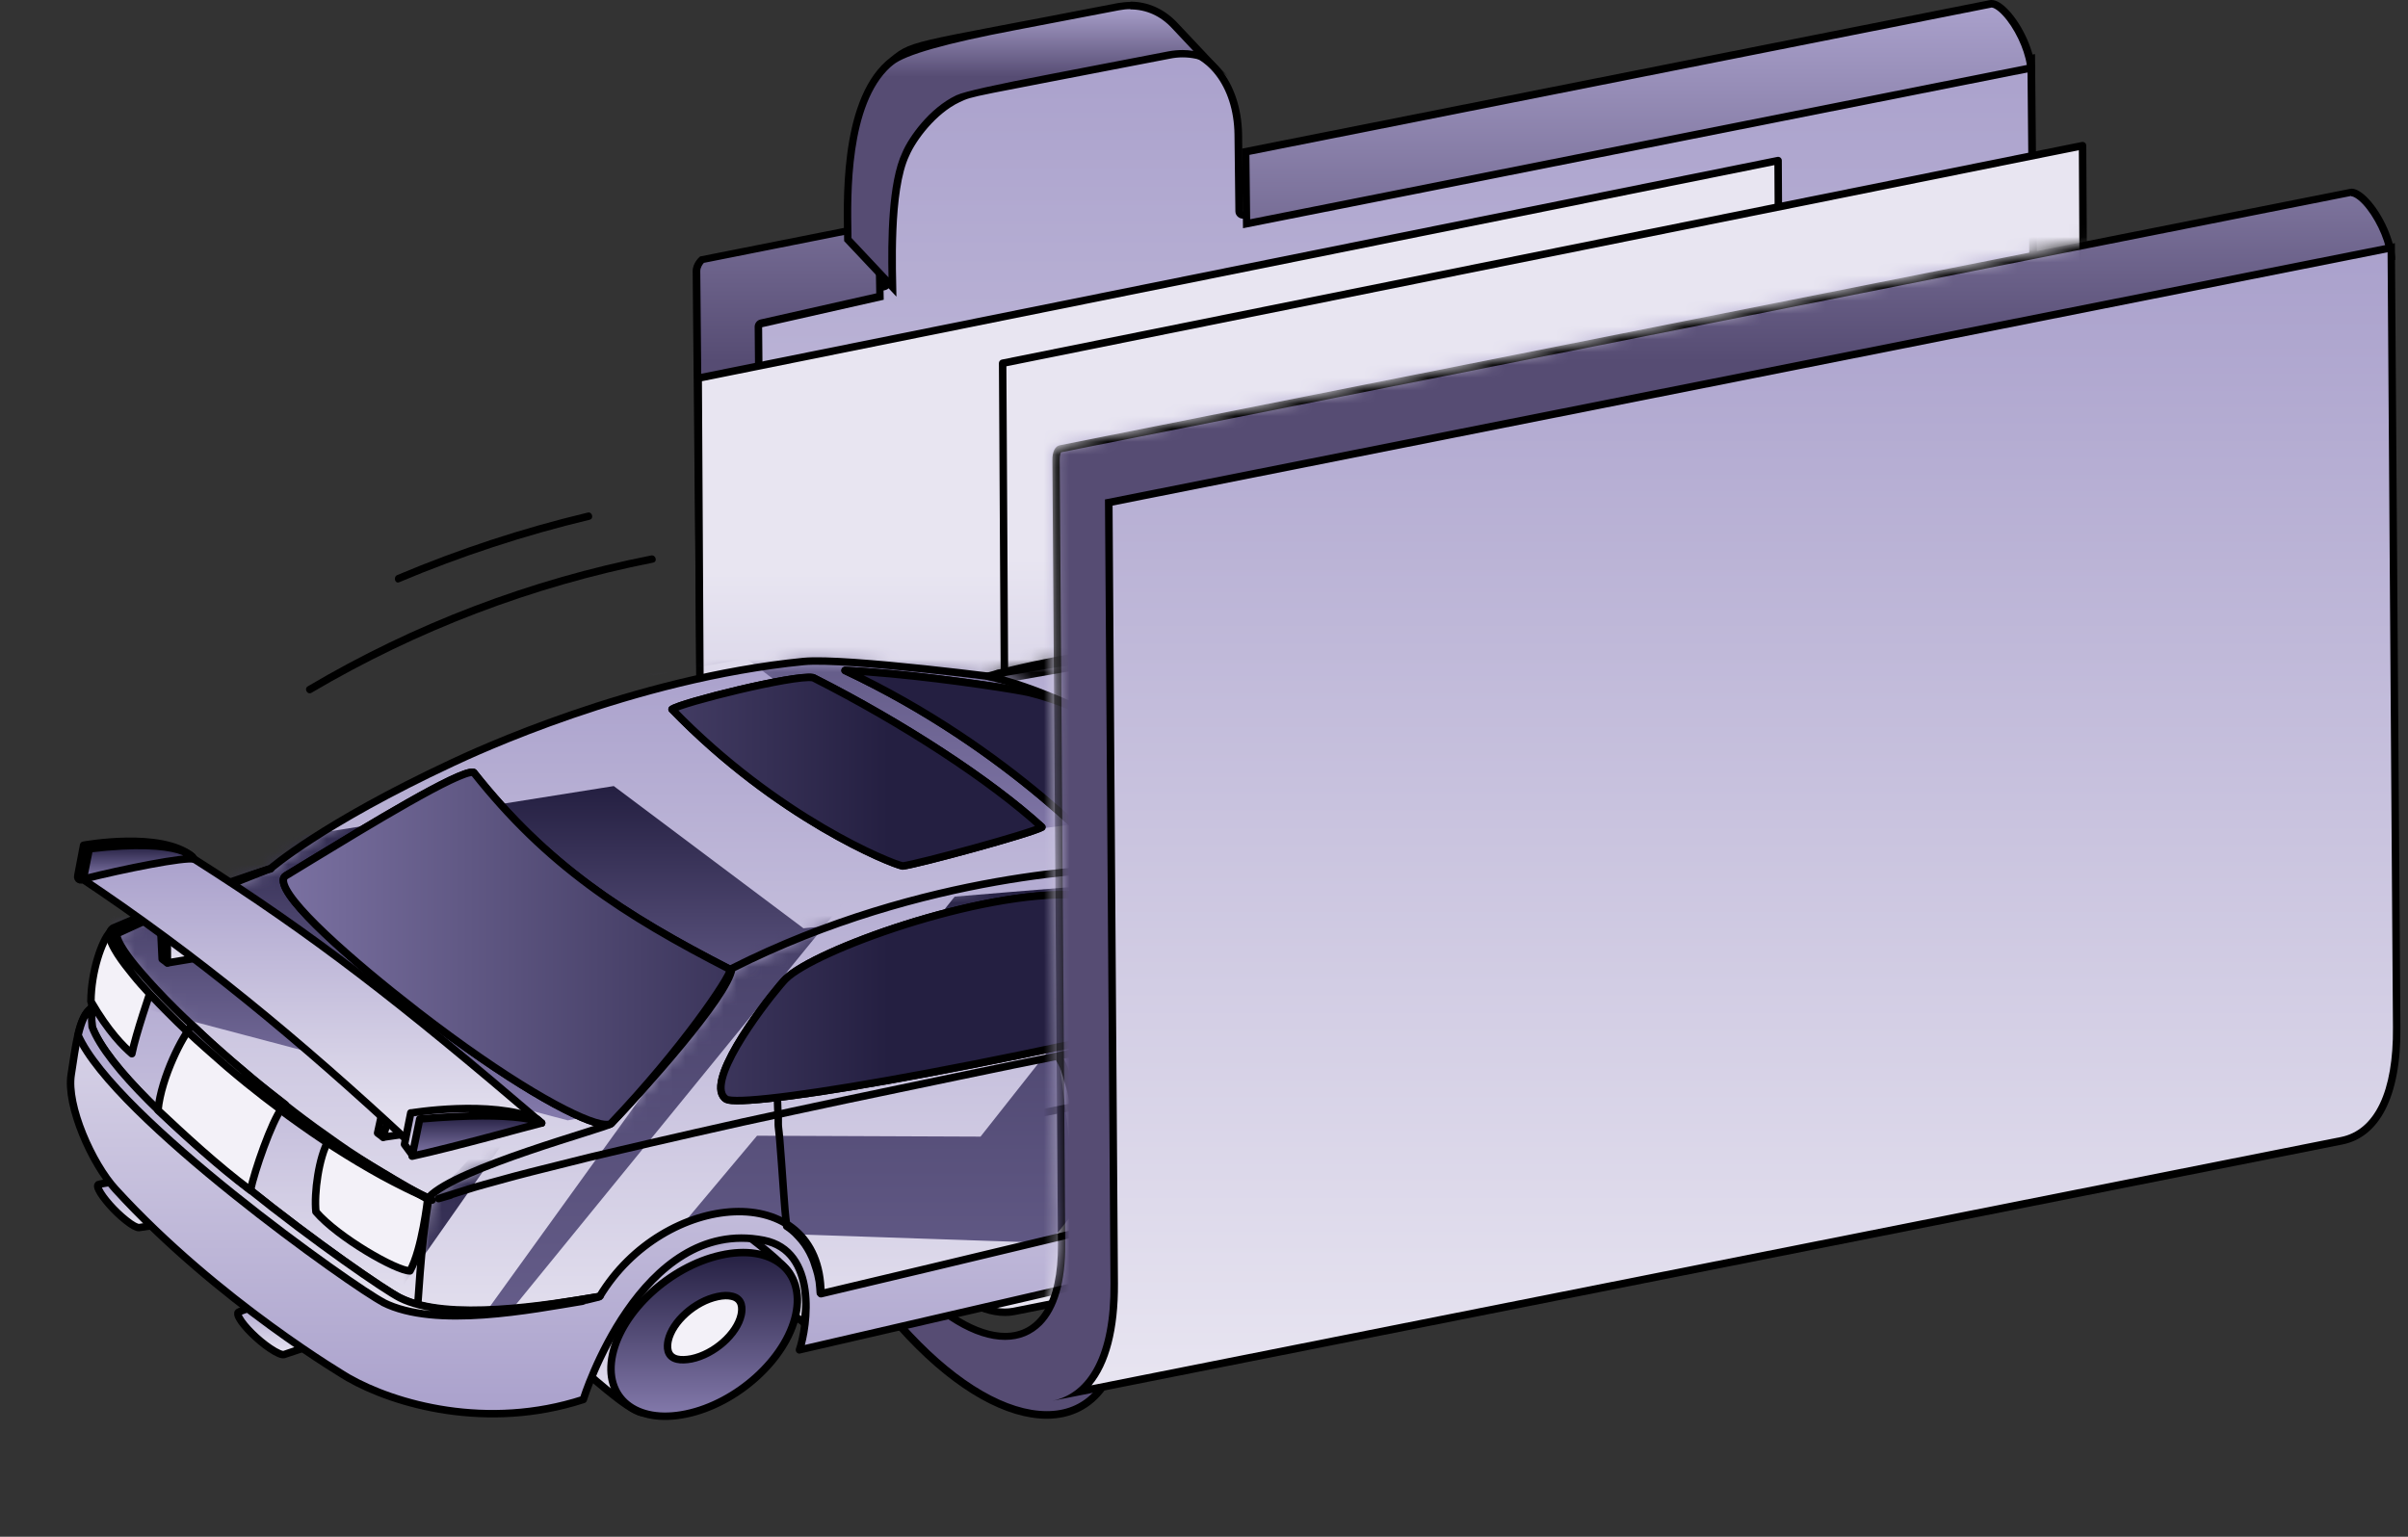 <svg width="188" height="120" viewBox="0 0 188 120" fill="none" xmlns="http://www.w3.org/2000/svg">
<rect x="0" y="0" width="188" height="120" fill="#333333" stroke="none"/>
<path d="M78.453 102.459C76.389 102.459 73.718 100.826 70.919 97.875C64.353 90.924 58.953 78.631 58.883 70.479L58.451 24.457L69.029 22.358C69.169 22.334 69.263 22.206 69.263 22.066L69.193 15.955C69.134 11.534 71.91 7.394 75.374 6.718L90.373 3.802C90.688 3.743 91.014 3.708 91.329 3.708C94.373 3.708 96.624 6.566 96.671 10.496L96.741 16.491C96.741 16.573 96.787 16.654 96.846 16.713C96.892 16.759 96.962 16.783 97.032 16.783C97.055 16.783 97.067 16.783 97.091 16.783L158.578 4.572L159.009 50.477C159.079 58.758 164.549 71.225 171.197 78.27C173.494 80.696 175.734 82.27 177.681 82.818L79.13 102.4C78.908 102.447 78.686 102.47 78.442 102.47L78.453 102.459Z" fill="url(#paint0_linear_12743_60636)"/>
<path d="M91.33 4.012C94.21 4.012 96.333 6.753 96.38 10.508L96.45 16.503C96.45 16.678 96.531 16.841 96.671 16.946C96.776 17.028 96.904 17.074 97.033 17.074C97.068 17.074 97.114 17.074 97.149 17.074L158.287 4.933L158.718 50.489C158.788 58.828 164.293 71.389 170.988 78.48C172.959 80.567 174.848 82.002 176.574 82.748L79.072 102.121C78.874 102.156 78.664 102.179 78.442 102.179C76.459 102.179 73.859 100.581 71.129 97.689C64.61 90.784 59.245 78.585 59.175 70.491L58.743 24.714L69.088 22.661C69.368 22.603 69.567 22.358 69.555 22.078L69.485 15.966C69.427 11.686 72.097 7.674 75.433 7.021L90.432 4.105C90.735 4.047 91.038 4.012 91.33 4.012ZM91.33 3.429C91.003 3.429 90.665 3.464 90.327 3.534L75.328 6.449C71.713 7.149 68.844 11.406 68.913 15.978L68.983 22.089L58.172 24.235L58.603 70.491C58.673 78.725 64.108 91.087 70.721 98.085C73.684 101.222 76.389 102.762 78.465 102.762C78.722 102.762 78.967 102.739 79.212 102.692L179.921 82.678C179.688 82.725 179.431 82.748 179.175 82.748C177.099 82.748 174.405 81.209 171.431 78.072C164.829 71.074 159.383 58.711 159.313 50.477L158.881 4.222L97.044 16.503L96.975 10.508C96.916 6.379 94.479 3.429 91.341 3.429H91.33Z" fill="black"/>
<path d="M81.707 110.495C78.546 110.495 74.733 108.302 70.965 104.325C62.136 94.971 54.87 78.433 54.777 67.458L54.346 21.203C54.346 20.748 54.661 20.41 54.777 20.294L68.575 17.553L68.68 23.174L59.407 25.274C59.279 25.309 59.174 25.425 59.186 25.565L59.617 71.82C59.687 79.891 63.769 92.499 70.499 99.613C73.45 102.727 76.19 104.383 78.453 104.383C79.503 104.383 80.401 104.022 81.112 103.299C82.278 102.121 82.885 100.01 82.862 97.199L82.43 35.957C82.43 35.455 82.547 35.129 82.757 35.07L183.489 15.057H183.513C183.723 15.057 184.096 15.139 184.667 15.757C185.705 16.853 186.568 18.742 186.673 20.095L87.527 40.05C87.387 40.074 87.293 40.202 87.293 40.342L87.725 101.584C87.748 104.931 86.979 107.509 85.486 109.014C84.494 110.017 83.223 110.53 81.707 110.53V110.495ZM97.254 11.85L155.405 0.303C155.405 0.303 155.417 0.303 155.428 0.303C155.638 0.303 156.012 0.397 156.583 1.003C157.609 2.088 158.461 3.965 158.566 5.318L97.324 17.483L97.254 11.861V11.85Z" fill="url(#paint1_linear_12743_60636)"/>
<path d="M155.476 0.583C155.593 0.583 155.919 0.711 156.362 1.19C157.272 2.158 158.053 3.814 158.24 5.073L97.604 17.121L97.546 12.095L155.464 0.595H155.476M183.572 15.325C183.689 15.325 184.015 15.453 184.47 15.932C185.38 16.9 186.184 18.579 186.371 19.827L87.493 39.736C87.224 39.794 87.026 40.027 87.026 40.307L87.458 101.549C87.481 104.815 86.734 107.322 85.3 108.769C84.367 109.713 83.166 110.191 81.731 110.191C78.652 110.191 74.908 108.034 71.211 104.103C62.429 94.796 55.198 78.352 55.105 67.424L54.673 21.168C54.673 20.888 54.848 20.643 54.953 20.527L68.319 17.868L68.412 22.906L59.373 24.947C59.105 25.005 58.918 25.25 58.918 25.518L59.35 71.774C59.42 79.903 63.537 92.592 70.301 99.765C73.299 102.949 76.121 104.628 78.466 104.628C79.597 104.628 80.565 104.232 81.335 103.462C82.559 102.226 83.189 100.045 83.166 97.164L82.734 35.922C82.734 35.525 82.816 35.35 82.851 35.315L183.549 15.302H183.56M155.476 0C155.476 0 155.383 -6.40638e-06 155.348 0.012L96.963 11.605L97.045 17.821L158.881 5.54C158.881 4.117 157.937 1.983 156.805 0.793C156.304 0.257 155.849 0 155.488 0H155.476ZM55.058 4.269C55.128 4.292 55.198 4.269 55.268 4.304C55.198 4.269 55.14 4.292 55.058 4.269ZM55.268 4.315C55.268 4.315 55.28 4.315 55.291 4.315C55.291 4.315 55.28 4.315 55.268 4.315ZM183.572 14.742C183.572 14.742 183.49 14.742 183.444 14.754L82.746 34.767C82.384 34.837 82.151 35.245 82.163 35.957L82.594 97.199C82.629 101.747 81.031 104.08 78.477 104.08C76.401 104.08 73.707 102.541 70.733 99.403C64.132 92.406 60.003 80.043 59.933 71.809L59.502 25.553L68.995 23.407L68.879 17.203L54.661 20.025C54.661 20.025 54.067 20.492 54.078 21.203L54.51 67.458C54.603 78.503 61.892 95.123 70.768 104.523C74.745 108.734 78.64 110.786 81.719 110.786C85.522 110.786 88.087 107.649 88.041 101.549L87.609 40.307L187.001 20.294C186.989 18.871 186.056 16.736 184.902 15.523C184.4 14.987 183.933 14.73 183.584 14.73L183.572 14.742Z" fill="black"/>
<mask id="mask0_12743_60636" style="mask-type:luminance" maskUnits="userSpaceOnUse" x="29" y="2" width="146" height="89">
<path d="M35.29 22.206L174.359 2.647L166.918 18.089L84.577 34.382L82.548 34.872L82.198 35.257L82.151 35.945L82.606 90.551L29.283 76.042L35.29 22.206Z" fill="white"/>
</mask>
<g mask="url(#mask0_12743_60636)">
<path d="M139.148 71.634L54.848 88.627L54.51 29.53L138.821 12.538L139.148 71.634Z" fill="url(#paint2_linear_12743_60636)" stroke="black" stroke-width="0.583" stroke-linecap="round" stroke-linejoin="round"/>
<path d="M162.917 70.468L78.618 87.461L78.279 28.364L162.591 11.372L162.917 70.468Z" fill="url(#paint3_linear_12743_60636)" stroke="black" stroke-width="0.583" stroke-linecap="round" stroke-linejoin="round"/>
</g>
<path d="M84.344 108.641C86.105 107.159 87.026 104.279 86.991 100.232L86.56 39.234L186.686 19.337L187.118 80.218C187.164 85.361 185.625 88.51 182.802 89.07L84.344 108.629V108.641Z" fill="url(#paint4_linear_12743_60636)"/>
<path d="M186.405 19.699L186.825 80.229C186.872 85.221 185.414 88.265 182.743 88.79L85.218 108.174C86.594 106.518 87.305 103.812 87.282 100.231L86.862 39.479L186.405 19.699ZM186.977 18.987L86.267 39.001L86.699 100.243C86.746 105.725 85.008 108.815 82.15 109.387L182.86 89.373C185.717 88.813 187.455 85.723 187.408 80.241L186.977 18.999V18.987Z" fill="black"/>
<path d="M66.185 18.719V18.288C66.127 15.22 65.998 8.036 69.357 5.004L69.544 4.852C70.516 4.043 73.754 3.118 79.259 2.076C81.359 1.68 83.983 1.178 87.295 0.537C87.61 0.478 87.936 0.443 88.24 0.443C89.546 0.443 90.747 0.98 91.704 1.995L94.071 4.514C93.511 4.315 92.928 4.21 92.333 4.21C91.983 4.21 91.622 4.245 91.272 4.315C87.26 5.097 84.297 5.668 82.093 6.088C77.809 6.912 75.395 7.453 74.85 7.709C72.868 8.642 71.247 10.812 70.71 12.06C69.509 14.556 69.614 19.827 69.672 22.44L66.185 18.731V18.719Z" fill="url(#paint5_linear_12743_60636)"/>
<path d="M88.251 0.735C89.475 0.735 90.607 1.236 91.493 2.193L93.172 3.977C92.893 3.931 92.613 3.907 92.333 3.907C91.96 3.907 91.586 3.942 91.213 4.012C87.189 4.794 84.227 5.365 82.023 5.785C77.715 6.609 75.282 7.153 74.722 7.418L74.663 7.441C72.564 8.432 70.955 10.707 70.453 11.896C69.334 14.241 69.31 18.859 69.368 21.658L66.476 18.579V18.264C66.418 15.232 66.29 8.153 69.532 5.225L69.73 5.062C70.663 4.284 73.859 3.378 79.317 2.344C81.416 1.948 84.04 1.446 87.353 0.805C87.656 0.747 87.959 0.712 88.251 0.712M88.251 0.152C87.924 0.152 87.586 0.187 87.248 0.245C70.255 3.557 71.316 3.021 69.17 4.782C65.485 8.094 65.87 16.142 65.905 18.824L69.987 23.163C69.963 21.285 69.672 14.894 70.99 12.153C71.503 10.952 73.066 8.852 74.92 7.978C76.051 7.453 75.363 7.686 91.33 4.584C91.668 4.514 92.006 4.479 92.333 4.479C93.756 4.479 95.027 5.085 95.995 6.111L91.913 1.773C90.933 0.735 89.662 0.128 88.239 0.128L88.251 0.152Z" fill="black"/>
<mask id="mask1_12743_60636" style="mask-type:luminance" maskUnits="userSpaceOnUse" x="0" y="39" width="83" height="81">
<path d="M82.162 41.532L82.699 93.642C82.757 94.155 83.084 100.36 81.334 102.529C80.273 103.835 79.643 103.858 79.002 104.08L28.07 120L3.286 96.861L0.592 59.831L5.397 39.887L82.162 41.532Z" fill="white"/>
</mask>
<g mask="url(#mask1_12743_60636)">
<path d="M13.106 95.065C12.803 94.435 11.846 93.374 10.971 92.674C10.47 92.266 10.097 92.079 9.933 92.114C9.817 92.137 7.822 92.429 7.682 92.499C7.601 92.546 7.601 92.674 7.717 92.907C8.009 93.525 8.954 94.598 9.828 95.286C10.318 95.683 10.68 95.87 10.855 95.858C10.913 95.858 13.001 95.543 13.141 95.473C13.222 95.426 13.222 95.286 13.106 95.053V95.065Z" fill="url(#paint6_linear_12743_60636)" stroke="black" stroke-width="0.583" stroke-linecap="round" stroke-linejoin="round"/>
<path d="M24.373 104.488C24 103.824 22.915 102.762 21.959 102.121C21.399 101.748 21.014 101.596 20.851 101.654C20.734 101.701 18.74 102.366 18.611 102.471C18.53 102.529 18.553 102.692 18.693 102.937C19.055 103.59 20.128 104.652 21.084 105.293C21.62 105.655 22.017 105.818 22.18 105.771C22.239 105.76 24.326 105.06 24.454 104.955C24.536 104.896 24.513 104.733 24.373 104.488Z" fill="url(#paint7_linear_12743_60636)" stroke="black" stroke-width="0.583" stroke-linecap="round" stroke-linejoin="round"/>
<path d="M33.749 93.712C31.265 90.703 11.403 71.622 9.023 72.672C7.694 73.068 6.178 79.331 7.962 84.218C9.56 86.224 27.136 105.444 33.842 104.815C34.145 102.529 37.283 99.007 33.761 93.712H33.749Z" fill="url(#paint8_linear_12743_60636)" stroke="black" stroke-width="0.583" stroke-linecap="round" stroke-linejoin="round"/>
<path d="M56.248 95.169C55.408 95.519 54.58 95.881 53.764 96.242C56.469 98.75 59.723 101.246 63.059 103.462L63.339 102.435C63.537 101.701 63.246 98.062 62.709 96.604L56.248 95.158V95.169Z" fill="url(#paint9_linear_12743_60636)" stroke="black" stroke-width="0.583" stroke-linecap="round" stroke-linejoin="round"/>
<path d="M96.403 59.236L79.188 53.066C77.952 53.335 67.012 51.713 64.819 52.378C65.496 52.192 79.083 55.236 77.765 55.597C63.63 59.481 49.611 63.493 36.49 66.689C33.598 67.388 28.676 68.31 29.866 66.829C29.866 66.829 35.172 61.312 37.691 59.644C33.621 59.784 17.573 70.234 16.348 71.062C16.302 71.785 16.267 72.497 16.208 73.22C16.068 74.923 15.87 76.614 15.637 78.305C16.511 79.611 62.988 93.653 62.417 94.47C101.826 88.498 145.888 79.623 96.403 59.236Z" fill="url(#paint10_linear_12743_60636)" stroke="black" stroke-width="0.583" stroke-linecap="round" stroke-linejoin="round"/>
<path d="M31.872 72.415C33.423 75.833 46.147 84.86 55.991 89.198C65.158 88.93 72.261 86.586 67.864 84.055C63.712 81.664 53.075 74.48 45.961 71.576C41.855 69.896 31.569 71.751 31.872 72.415Z" fill="url(#paint11_linear_12743_60636)" stroke="black" stroke-width="0.583" stroke-linecap="round" stroke-linejoin="round"/>
<path d="M27.742 69.453C29.27 72.847 41.866 81.781 51.605 86.049C60.667 85.746 56.993 82.644 52.748 80.183C48.747 77.862 41.33 71.855 34.425 69.01C30.436 67.365 27.439 68.788 27.73 69.441L27.742 69.453Z" fill="url(#paint12_linear_12743_60636)" stroke="black" stroke-width="0.583" stroke-linecap="round" stroke-linejoin="round"/>
<path d="M54.846 64.134C56.479 67.644 54.321 70.642 64.386 74.852C73.763 74.409 82.837 71.971 79.501 68.426C78.487 67.341 78.23 65.195 70.649 62.279C66.276 60.6 54.519 63.458 54.834 64.134H54.846Z" fill="url(#paint13_linear_12743_60636)" stroke="black" stroke-width="0.583" stroke-linecap="round" stroke-linejoin="round"/>
<path d="M50.45 66.898C52.071 70.397 63.815 75.564 64.387 74.853C65.845 73.966 69.005 69.907 64.644 67.47C60.515 65.172 51.826 58.023 49.225 58.513C47.487 58.839 50.135 66.222 50.45 66.887V66.898Z" fill="url(#paint14_linear_12743_60636)" stroke="black" stroke-width="0.583" stroke-linecap="round" stroke-linejoin="round"/>
<path d="M49.318 59.842C51.126 62.35 52.549 62.886 62.323 67.82C71.046 69.767 67.233 66.992 62.941 64.472C58.882 62.093 61.25 62.723 54.17 59.259C50.077 57.253 48.968 59.364 49.318 59.842Z" fill="url(#paint15_linear_12743_60636)" stroke="black" stroke-width="0.583" stroke-linecap="round" stroke-linejoin="round"/>
<path d="M55.817 97.91C55.84 97.794 56.05 97.747 56.294 97.805C56.539 97.864 56.702 97.992 56.679 98.108C56.656 98.225 56.446 98.271 56.201 98.213C55.956 98.155 55.793 98.027 55.817 97.91Z" fill="url(#paint16_linear_12743_60636)" stroke="black" stroke-width="0.583" stroke-linecap="round" stroke-linejoin="round"/>
<path d="M43.5 102.272C44.223 98.89 47.943 95.426 51.839 94.528C53.81 94.073 55.349 94.47 56.492 95.193C57.938 96.103 60.563 98.12 61.461 99.182C64.026 102.226 54.265 110.728 50.113 110.297C49.086 110.192 45.727 107.124 44.561 106.098C43.593 105.246 43.15 103.929 43.5 102.272Z" fill="url(#paint17_linear_12743_60636)" stroke="black" stroke-width="0.583" stroke-linecap="round" stroke-linejoin="round"/>
<path d="M47.827 105.76C48.562 102.366 52.317 98.902 56.259 98.016C60.248 97.118 62.884 99.205 62.126 102.669C61.368 106.133 57.519 109.597 53.565 110.413C49.647 111.23 47.092 109.154 47.827 105.76Z" fill="url(#paint18_linear_12743_60636)" stroke="black" stroke-width="0.583" stroke-linecap="round" stroke-linejoin="round"/>
<path d="M70.534 75.833C72.236 79.436 72.901 81.513 83.456 85.956C93.288 85.629 96.682 85.07 96.192 80.579C96.075 79.553 92.203 75.984 84.366 72.917C79.841 71.144 70.207 75.144 70.534 75.833Z" fill="url(#paint19_linear_12743_60636)" stroke="black" stroke-width="0.583" stroke-linecap="round" stroke-linejoin="round"/>
<path d="M65.962 78.573C67.641 82.154 79.852 87.6 80.447 86.889C79.887 84.148 85.264 81.921 80.715 79.378C76.423 76.976 67.396 69.558 64.691 70.025C62.883 70.328 65.635 77.885 65.95 78.573H65.962Z" fill="url(#paint20_linear_12743_60636)" stroke="black" stroke-width="0.583" stroke-linecap="round" stroke-linejoin="round"/>
<path d="M64.797 71.365C66.674 73.943 68.144 74.514 78.314 79.693C87.399 81.804 83.422 78.923 78.955 76.299C74.733 73.815 77.194 74.491 69.835 70.852C65.59 68.753 64.435 70.887 64.797 71.377V71.365Z" fill="url(#paint21_linear_12743_60636)" stroke="black" stroke-width="0.583" stroke-linecap="round" stroke-linejoin="round"/>
<path d="M78.581 53.626C75.467 55.061 72.692 56.67 72.703 57.405C72.715 58.128 95.388 76.322 104.228 76.952C113.255 77.594 112.765 74.456 109.5 68.706C106.257 62.992 84.634 50.839 78.581 53.626Z" fill="url(#paint22_linear_12743_60636)" stroke="black" stroke-width="0.583" stroke-linecap="round" stroke-linejoin="round"/>
<path d="M77.195 57.125C75.096 56.6 73.078 57.65 72.682 59.458C72.285 61.265 73.65 63.166 75.737 63.703C77.837 64.239 79.878 63.201 80.286 61.382C80.694 59.563 79.306 57.65 77.195 57.125ZM75.714 62.852C74.081 62.432 72.997 60.997 73.3 59.644C73.44 59.003 75.154 59.982 75.749 59.667C76.402 59.318 75.947 57.72 76.811 57.941C80.834 58.944 79.505 59.971 79.248 61.16C78.945 62.525 77.37 63.283 75.726 62.863L75.714 62.852Z" fill="url(#paint23_linear_12743_60636)" stroke="black" stroke-width="0.583" stroke-linecap="round" stroke-linejoin="round"/>
<path d="M77.218 56.787C74.967 56.227 72.798 57.358 72.366 59.294C71.935 61.23 73.404 63.271 75.655 63.855C77.918 64.438 80.11 63.318 80.542 61.359C80.974 59.399 79.492 57.347 77.218 56.787ZM75.795 63.225C73.952 62.747 72.739 61.079 73.101 59.481C73.463 57.883 75.235 56.962 77.09 57.417C78.956 57.883 80.169 59.563 79.819 61.172C79.469 62.782 77.661 63.691 75.807 63.225H75.795Z" fill="url(#paint24_linear_12743_60636)" stroke="black" stroke-width="0.583" stroke-linecap="round" stroke-linejoin="round"/>
<path d="M126.4 76.124C126.539 76.054 123.46 74.036 122.562 73.115C116.043 66.794 107.972 57.825 96.776 52.028C95.749 51.492 79.188 53.066 79.188 53.066C79.188 53.066 66.067 51.329 62.731 51.655C49.377 52.973 36.956 58.793 35.335 59.551C25.084 64.344 21.13 67.82 21.13 67.82C20.757 67.913 15.053 69.943 9.024 72.66C8.137 75.389 22.413 88.475 33.749 93.7C35.615 94.563 49.273 98.144 56.375 96.487C63.618 94.796 63.431 101.724 63.023 103.579C63.023 103.579 111.471 92.849 111.459 92.93C112.276 88.125 115.681 82.912 123.554 81.314C131.158 79.775 131.333 86.189 131.333 86.189C131.333 86.189 133.922 85.991 136.756 83.763C139.614 81.524 126.33 76.882 126.4 76.124ZM56.62 85.933C54.323 84.556 60.271 76.159 60.865 75.646C64.551 72.497 76.062 70.409 80.809 69.721C86.582 68.881 107.797 76.381 108.369 76.241C65.997 88.032 57.926 86.714 56.62 85.933Z" fill="url(#paint25_linear_12743_60636)"/>
<mask id="mask2_12743_60636" style="mask-type:luminance" maskUnits="userSpaceOnUse" x="8" y="51" width="130" height="53">
<path d="M126.4 76.124C126.539 76.054 123.46 74.036 122.562 73.115C116.043 66.794 107.972 57.825 96.776 52.028C95.749 51.492 79.188 53.066 79.188 53.066C79.188 53.066 66.067 51.329 62.731 51.655C49.377 52.973 36.956 58.793 35.335 59.551C25.084 64.344 21.13 67.82 21.13 67.82C20.757 67.913 15.053 69.943 9.024 72.66C8.137 75.389 22.413 88.475 33.749 93.7C35.615 94.563 49.273 98.144 56.375 96.487C63.618 94.796 63.431 101.724 63.023 103.579C63.023 103.579 111.471 92.849 111.459 92.93C112.276 88.125 115.681 82.912 123.554 81.314C131.158 79.775 131.333 86.189 131.333 86.189C131.333 86.189 133.922 85.991 136.756 83.763C139.614 81.524 126.33 76.882 126.4 76.124ZM56.62 85.933C54.323 84.556 60.271 76.159 60.865 75.646C64.551 72.497 76.062 70.409 80.809 69.721C86.582 68.881 107.797 76.381 108.369 76.241C65.997 88.032 57.926 86.714 56.62 85.933Z" fill="white"/>
</mask>
<g mask="url(#mask2_12743_60636)">
<path fill-rule="evenodd" clip-rule="evenodd" d="M-34.258 68.123L58.264 51.422L76.54 65.313L381.502 25.589L341.72 21.763L304.679 18.194L81.578 52.775L68.539 43.678L-34.328 67.272" fill="url(#paint26_linear_12743_60636)"/>
<path fill-rule="evenodd" clip-rule="evenodd" d="M62.742 72.497L47.919 61.382L-17.277 71.774L8.404 78.002L44.326 87.484L179.57 61.534L62.742 72.485V72.497Z" fill="url(#paint27_linear_12743_60636)"/>
</g>
<path d="M126.4 76.124C126.539 76.054 123.46 74.036 122.562 73.115C116.043 66.794 107.972 57.825 96.776 52.028C95.749 51.492 79.188 53.066 79.188 53.066C79.188 53.066 66.067 51.329 62.731 51.655C49.377 52.973 36.956 58.793 35.335 59.551C25.084 64.344 21.13 67.82 21.13 67.82C20.757 67.913 15.053 69.943 9.024 72.66C8.137 75.389 22.413 88.475 33.749 93.7C35.615 94.563 49.273 98.144 56.375 96.487C63.618 94.796 63.431 101.724 63.023 103.579C63.023 103.579 111.471 92.849 111.459 92.93C112.276 88.125 115.681 82.912 123.554 81.314C131.158 79.775 131.333 86.189 131.333 86.189C131.333 86.189 133.922 85.991 136.756 83.763C139.614 81.524 126.33 76.882 126.4 76.124ZM56.62 85.933C54.323 84.556 60.271 76.159 60.865 75.646C64.551 72.497 76.062 70.409 80.809 69.721C86.582 68.881 107.797 76.381 108.369 76.241C65.997 88.032 57.926 86.714 56.62 85.933Z" stroke="black" stroke-width="0.583" stroke-linecap="round" stroke-linejoin="round"/>
<path d="M139.789 67.237C137.946 64.893 136.091 64.834 135.368 61.709C133.642 60.916 118.539 70.176 107.424 72.998C108.299 74.736 88.88 68.251 87.002 67.843C87.002 67.843 72.284 67.972 57.145 75.623C56.853 77.803 49.972 85.384 47.721 87.74C47.278 88.09 35.65 91.181 33.492 93.478C32.769 97.84 32.746 100.931 32.338 105.34C35.102 105.246 38.274 107.871 45.179 107.252C45.634 103.905 49.004 97.91 56.119 96.243C63.361 94.552 63.175 101.479 62.767 103.322C62.767 103.322 111.191 92.58 111.168 92.662C111.984 87.857 115.378 82.644 123.251 81.046C130.855 79.506 131.286 86.796 131.286 86.796C131.286 86.796 133.98 86.259 136.815 84.031C139.999 81.536 140.873 81.221 142.553 79.74C144.174 67.517 139.8 69.313 139.789 67.202V67.237Z" fill="url(#paint28_linear_12743_60636)"/>
<mask id="mask3_12743_60636" style="mask-type:luminance" maskUnits="userSpaceOnUse" x="32" y="61" width="111" height="47">
<path d="M139.789 67.237C137.946 64.893 136.091 64.834 135.368 61.709C133.642 60.916 118.539 70.176 107.424 72.998C108.299 74.736 88.88 68.251 87.002 67.843C87.002 67.843 72.284 67.972 57.145 75.623C56.853 77.803 49.972 85.384 47.721 87.74C47.278 88.09 35.65 91.181 33.492 93.478C32.769 97.84 32.746 100.931 32.338 105.34C35.102 105.246 38.274 107.871 45.179 107.252C45.634 103.905 49.004 97.91 56.119 96.243C63.361 94.552 63.175 101.479 62.767 103.322C62.767 103.322 111.191 92.58 111.168 92.662C111.984 87.857 115.378 82.644 123.251 81.046C130.855 79.506 131.286 86.796 131.286 86.796C131.286 86.796 133.98 86.259 136.815 84.031C139.999 81.536 140.873 81.221 142.553 79.74C144.174 67.517 139.8 69.313 139.789 67.202V67.237Z" fill="white"/>
</mask>
<g mask="url(#mask3_12743_60636)">
<path fill-rule="evenodd" clip-rule="evenodd" d="M-32.449 150.942L-2.44 112.477L10.307 113.294L85.778 25.414L74.173 31.863L62.895 38.126L6.762 106.179L-1.881 105.946L-32.846 150.534" fill="url(#paint29_linear_12743_60636)"/>
<path fill-rule="evenodd" clip-rule="evenodd" d="M8.335 120.793L-2.08 120.222L-23.609 146.813L-10.267 141.098L8.044 133.774L43.674 82.97L8.335 120.781V120.793Z" fill="url(#paint30_linear_12743_60636)"/>
<path fill-rule="evenodd" clip-rule="evenodd" d="M83.119 55.072L86.921 34.557L23.545 122.402L70.418 64.881L96.637 63.306L76.553 88.755L59.105 88.685L19.895 135.407L28.035 131.709L36.363 127.931L61.333 96.359L81.953 97.059L116.779 52.705L83.119 55.061V55.072Z" fill="url(#paint31_linear_12743_60636)"/>
<path fill-rule="evenodd" clip-rule="evenodd" d="M72.074 82.993L83.62 69.266L79.048 69.639L74.534 70.013L64.189 83.005H68.12H72.085L72.074 82.993Z" fill="url(#paint32_linear_12743_60636)"/>
</g>
<path d="M139.789 67.237C137.946 64.893 136.091 64.834 135.368 61.709C133.642 60.916 118.539 70.176 107.424 72.998C108.299 74.736 88.88 68.251 87.002 67.843C87.002 67.843 72.284 67.972 57.145 75.623C56.853 77.803 49.972 85.384 47.721 87.74C47.278 88.09 35.65 91.181 33.492 93.478C32.769 97.84 32.746 100.931 32.338 105.34C35.102 105.246 38.274 107.871 45.179 107.252C45.634 103.905 49.004 97.91 56.119 96.243C63.361 94.552 63.175 101.479 62.767 103.322C62.767 103.322 111.191 92.58 111.168 92.662C111.984 87.857 115.378 82.644 123.251 81.046C130.855 79.506 131.286 86.796 131.286 86.796C131.286 86.796 133.98 86.259 136.815 84.031C139.999 81.536 140.873 81.221 142.553 79.74C144.174 67.517 139.8 69.313 139.789 67.202V67.237Z" stroke="black" stroke-width="0.583" stroke-linecap="round" stroke-linejoin="round"/>
<path d="M86.443 70.211C85.44 70.024 84.612 69.919 83.994 69.885C76.46 69.523 63.572 74.223 61.344 76.439C60.656 77.115 55.898 83.005 56.306 85.221C56.364 85.501 56.493 85.711 56.714 85.839C56.726 85.839 56.761 85.863 56.843 85.886C59.315 86.411 79.154 83.064 107.436 76.019C106.62 75.809 105.08 75.343 103.098 74.736C98.223 73.255 90.945 71.051 86.455 70.211H86.443Z" fill="url(#paint33_linear_12743_60636)" stroke="black" stroke-width="0.583" stroke-linecap="round" stroke-linejoin="round"/>
<path d="M142.879 69.383C145.282 76.591 133.712 80.043 130.773 80.754C126.388 76.124 115.413 77.524 109.57 90.189C97.942 92.907 71.619 99.263 64.096 101.024C64.038 91.939 51.803 92.954 46.823 101.234C42.916 101.864 35.324 103.404 31.207 101.339C28.921 100.185 9.56 86.469 7.181 80.171C7.123 79.635 7.158 78.713 7.158 78.713C6.143 79.296 5.898 81.781 5.56 83.903C5.163 86.341 7.193 90.878 9.012 92.86C17.048 101.654 27.195 107.591 27.195 107.591C30.81 109.655 38.018 111.731 45.541 109.282C45.541 109.282 49.972 94.971 59.618 96.849C63.863 97.677 63.047 103.567 62.417 105.41C62.428 105.41 112.101 93.91 112.089 93.992C112.089 93.992 116.988 79.681 126.598 81.419C131.578 82.317 131.1 88.37 131.438 89.105C131.438 89.105 145.025 85.268 145.574 81.536C145.69 80.754 144.536 80.498 144.745 78.865C145.305 74.701 142.903 69.383 142.903 69.383H142.879Z" fill="url(#paint34_linear_12743_60636)" stroke="black" stroke-width="0.583" stroke-linecap="round" stroke-linejoin="round"/>
<path d="M36.957 60.309C35.895 60.111 28.63 64.543 24.349 67.144C23.603 67.599 22.915 68.018 22.32 68.38C22.192 68.45 22.133 68.567 22.122 68.718C22.063 70.269 27.451 75.004 32.583 78.981C39.581 84.393 44.818 87.309 46.87 87.752C47.267 87.834 47.547 87.834 47.687 87.74C53.273 81.874 56.947 76.381 57.029 75.716C48.608 71.401 42.683 67.517 36.992 60.333C36.992 60.333 36.992 60.333 36.957 60.333V60.309Z" fill="url(#paint35_linear_12743_60636)" stroke="black" stroke-width="0.583" stroke-linecap="round" stroke-linejoin="round"/>
<path d="M104.519 69.103C97.487 61.872 84.039 54.268 77.123 52.81C85.182 50.535 103.785 48.25 109.383 49.089C110.584 49.264 119.261 51.702 123.075 52.203C124.311 51.702 138.097 59.283 136.931 61.394C139.38 64.321 139.321 69.884 138.097 70.013C123.553 71.482 108.065 73.768 108.065 73.768C108.065 73.768 106.98 71.645 104.519 69.115V69.103Z" fill="url(#paint36_linear_12743_60636)"/>
<mask id="mask4_12743_60636" style="mask-type:luminance" maskUnits="userSpaceOnUse" x="77" y="48" width="62" height="26">
<path d="M104.519 69.103C97.487 61.872 84.039 54.268 77.123 52.81C85.182 50.535 103.785 48.25 109.383 49.089C110.584 49.264 119.261 51.702 123.075 52.203C124.311 51.702 138.097 59.283 136.931 61.394C139.38 64.321 139.321 69.884 138.097 70.013C123.553 71.482 108.065 73.768 108.065 73.768C108.065 73.768 106.98 71.645 104.519 69.115V69.103Z" fill="white"/>
</mask>
<g mask="url(#mask4_12743_60636)">
<path fill-rule="evenodd" clip-rule="evenodd" d="M195.875 38.371L239.366 13.716L13.886 64.38L159.988 38.651L202.173 62.84L131.134 74.468L106.618 57.708L-6.174 75.471L8.358 78.62L23.485 81.897L98.594 69.01L126.259 89.397L252.79 69.85L195.887 38.371H195.875Z" fill="black" stroke="black" stroke-width="0.583" stroke-miterlimit="10"/>
</g>
<path d="M104.519 69.103C97.487 61.872 84.039 54.268 77.123 52.81C85.182 50.535 103.785 48.25 109.383 49.089C110.584 49.264 119.261 51.702 123.075 52.203C124.311 51.702 138.097 59.283 136.931 61.394C139.38 64.321 139.322 69.884 138.097 70.013C123.553 71.482 108.065 73.768 108.065 73.768C108.065 73.768 106.98 71.645 104.519 69.115V69.103Z" stroke="black" stroke-width="0.583" stroke-linecap="round" stroke-linejoin="round"/>
<path d="M29.911 101.701C34.017 103.777 41.586 102.238 45.481 101.608C45.516 101.549 46.799 101.293 46.834 101.235C42.706 101.923 34.926 103.206 31.218 101.339C28.932 100.185 9.571 86.469 7.192 80.171C7.134 79.635 7.169 78.713 7.169 78.713C6.644 79.017 6.329 79.833 6.096 80.836C8.906 87.239 27.684 100.57 29.935 101.701H29.911Z" fill="url(#paint37_linear_12743_60636)" stroke="black" stroke-width="0.583" stroke-linecap="round" stroke-linejoin="round"/>
<path d="M78.326 52.565C78.011 52.6 77.848 52.611 77.848 52.611C77.848 52.611 78.011 52.577 78.314 52.53C78.617 52.472 79.072 52.39 79.655 52.297C80.239 52.192 80.938 52.075 81.743 51.935C82.151 51.865 82.583 51.807 83.038 51.737C83.493 51.678 83.982 51.608 84.484 51.55C84.985 51.48 85.522 51.41 86.07 51.34C86.35 51.305 86.618 51.27 86.91 51.247C87.19 51.224 87.481 51.189 87.784 51.165C88.379 51.107 88.986 51.049 89.604 50.99C90.222 50.932 90.864 50.874 91.517 50.839C92.17 50.792 92.835 50.757 93.511 50.711C94.187 50.664 94.864 50.617 95.564 50.605C96.252 50.582 96.963 50.559 97.663 50.535C98.013 50.524 98.374 50.512 98.724 50.501C99.074 50.501 99.436 50.501 99.786 50.489C101.209 50.489 102.643 50.466 104.054 50.489C104.766 50.489 105.465 50.512 106.165 50.535C106.865 50.571 107.553 50.594 108.23 50.617C108.568 50.629 108.906 50.641 109.244 50.664C109.583 50.675 109.909 50.711 110.236 50.722C110.889 50.769 111.542 50.804 112.172 50.85C112.801 50.897 113.408 50.955 114.003 51.002C114.598 51.049 115.169 51.107 115.717 51.165C116.265 51.224 116.802 51.282 117.303 51.34C117.805 51.399 118.283 51.469 118.726 51.527C119.181 51.585 119.601 51.644 119.986 51.702C120.371 51.76 120.732 51.819 121.047 51.865C121.689 51.97 122.202 52.052 122.54 52.122C122.878 52.192 123.065 52.215 123.065 52.215C123.065 52.215 122.878 52.192 122.528 52.157" stroke="black" stroke-width="0.583" stroke-linecap="round" stroke-linejoin="round"/>
<path d="M84.355 96.033C84.355 96.033 84.355 95.823 84.379 95.45C84.379 95.263 84.39 95.041 84.39 94.785C84.39 94.656 84.39 94.516 84.39 94.376C84.39 94.237 84.414 94.085 84.425 93.922C84.449 93.607 84.46 93.269 84.472 92.907C84.472 92.545 84.472 92.16 84.472 91.764C84.472 91.367 84.449 90.959 84.425 90.539C84.402 90.12 84.297 90.014 84.262 89.595C84.099 87.903 83.854 85.897 83.469 84.661C83.422 84.51 83.364 84.358 83.329 84.218C83.294 84.078 83.259 83.938 83.212 83.822C83.142 83.565 83.061 83.355 82.979 83.18C82.897 83.005 82.828 82.865 82.781 82.784C82.722 82.69 82.688 82.644 82.688 82.644" fill="url(#paint38_linear_12743_60636)"/>
<path d="M84.355 96.033C84.355 96.033 84.355 95.823 84.379 95.45C84.379 95.263 84.39 95.041 84.39 94.785C84.39 94.656 84.39 94.516 84.39 94.376C84.39 94.237 84.414 94.085 84.425 93.922C84.449 93.607 84.46 93.269 84.472 92.907C84.472 92.545 84.472 92.16 84.472 91.764C84.472 91.367 84.449 90.959 84.425 90.539C84.402 90.12 84.297 90.014 84.262 89.595C84.099 87.903 83.854 85.897 83.469 84.661C83.422 84.51 83.364 84.358 83.329 84.218C83.294 84.078 83.259 83.938 83.212 83.822C83.142 83.565 83.061 83.355 82.979 83.18C82.897 83.005 82.828 82.865 82.781 82.784C82.722 82.69 82.688 82.644 82.688 82.644" stroke="black" stroke-width="0.583" stroke-linecap="round" stroke-linejoin="round"/>
<path d="M64.039 100.954L64.015 100.593C64.004 100.476 63.992 100.359 63.98 100.231C63.969 100.115 63.957 99.998 63.922 99.87C63.899 99.753 63.875 99.636 63.852 99.52C63.794 99.287 63.724 99.053 63.642 98.82C63.607 98.703 63.572 98.587 63.526 98.47C63.491 98.353 63.432 98.249 63.386 98.132C63.187 97.689 62.931 97.246 62.604 96.849C62.441 96.651 62.266 96.464 62.079 96.277C61.986 96.184 61.881 96.103 61.788 96.021C61.683 95.939 61.578 95.858 61.473 95.788L61.415 95.753V95.694L61.345 95.088C61.321 94.89 61.31 94.68 61.286 94.481C61.251 94.073 61.228 93.677 61.193 93.268L61.018 90.843C60.983 90.434 60.96 90.038 60.925 89.63L60.878 89.023C60.855 88.825 60.843 88.615 60.82 88.417L60.785 88.113C60.773 88.008 60.761 87.915 60.761 87.81V87.204C60.726 86.796 60.715 86.399 60.703 85.991" stroke="black" stroke-width="0.583" stroke-linecap="round" stroke-linejoin="round"/>
<path d="M8.604 72.765C7.951 73.453 7.111 75.868 7.1 78.2C8.464 80.556 9.63 81.711 10.295 82.282C10.598 80.754 11.753 77.407 11.753 77.407L8.616 72.765H8.604Z" fill="#F3F1F8" stroke="black" stroke-width="0.583" stroke-linecap="round" stroke-linejoin="round"/>
<path d="M25.655 89.035C24.886 90.364 24.512 93.163 24.664 94.621C26.379 96.627 30.962 99.251 32.012 99.24C32.956 97.549 33.388 93.653 33.388 93.653L25.655 89.035Z" fill="#F3F1F8" stroke="black" stroke-width="0.583" stroke-linecap="round" stroke-linejoin="round"/>
<path d="M52.469 55.388C60.714 63.901 69.567 67.447 70.476 67.622C71.736 67.459 80.425 65.103 81.346 64.59C77.334 60.927 70.488 56.461 63.525 52.938C63.525 52.938 63.502 52.927 63.455 52.915C62.009 52.67 53.169 54.874 52.469 55.388Z" fill="url(#paint39_linear_12743_60636)" stroke="black" stroke-width="0.583" stroke-linecap="round" stroke-linejoin="round"/>
<path d="M87.376 67.972C87.913 68.1 89.335 68.531 91.306 69.115C95.587 70.397 102.13 72.369 105.43 72.987C107.005 73.278 107.238 73.138 107.273 73.115C107.273 73.115 107.273 73.08 107.261 73.057C104.731 68.03 88.391 56.029 80.355 54.081C80.18 54.034 79.714 53.953 79.107 53.848C76.296 53.381 70.5 52.565 65.975 52.355C78.99 58.478 86.781 67.284 87.376 67.972Z" fill="url(#paint40_linear_12743_60636)" stroke="black" stroke-width="0.583" stroke-linecap="round" stroke-linejoin="round"/>
<path d="M52.864 106.133C52.024 105.934 52.071 105.141 52.164 104.686C52.491 103.194 54.252 101.619 56.025 101.246C56.456 101.153 56.841 101.141 57.156 101.223C58.007 101.421 57.961 102.214 57.867 102.669C57.541 104.173 55.756 105.748 53.984 106.109C53.552 106.191 53.167 106.203 52.864 106.133Z" fill="#F3F1F8" stroke="black" stroke-width="0.583" stroke-linecap="round" stroke-linejoin="round"/>
<path d="M35.171 93.327C34.565 93.502 34.238 93.595 34.238 93.595C34.238 93.595 34.565 93.49 35.16 93.304C35.463 93.21 35.836 93.094 36.268 92.954C36.489 92.884 36.722 92.814 36.979 92.732C37.107 92.697 37.236 92.651 37.376 92.616C37.516 92.581 37.656 92.546 37.795 92.499C38.367 92.347 39.008 92.172 39.708 91.974C40.058 91.881 40.42 91.776 40.804 91.683C40.991 91.636 41.189 91.578 41.388 91.531C41.586 91.484 41.784 91.426 41.994 91.379C42.81 91.169 43.685 90.959 44.607 90.726C45.528 90.493 46.508 90.248 47.534 90.015C49.598 89.537 51.838 89 54.24 88.463C55.441 88.195 56.689 87.915 57.961 87.624C59.244 87.344 60.55 87.064 61.891 86.772C64.585 86.189 67.396 85.594 70.265 85C73.157 84.382 76.132 83.787 79.117 83.157C85.182 81.932 91.34 80.708 97.195 79.541C100.157 78.947 103.05 78.398 105.802 77.862C108.578 77.325 111.225 76.812 113.675 76.334C118.631 75.378 122.807 74.573 125.757 74.001C128.72 73.418 130.423 73.092 130.423 73.092" stroke="black" stroke-width="0.583" stroke-linecap="round" stroke-linejoin="round"/>
<path d="M86.443 70.211C85.44 70.024 84.612 69.919 83.993 69.884C76.459 69.523 63.572 74.223 61.344 76.439C60.656 77.115 55.897 83.005 56.306 85.221C56.364 85.501 56.492 85.711 56.714 85.839C56.725 85.839 56.761 85.863 56.842 85.886C59.315 86.411 79.153 83.064 107.436 76.019C106.62 75.809 105.08 75.343 103.097 74.736C98.222 73.255 90.945 71.051 86.454 70.211H86.443ZM36.957 60.309C35.895 60.111 28.63 64.543 24.349 67.144C23.603 67.598 22.915 68.018 22.32 68.38C22.192 68.45 22.133 68.567 22.122 68.718C22.063 70.269 27.451 75.004 32.583 78.981C39.581 84.393 44.818 87.309 46.87 87.752C47.267 87.834 47.547 87.834 47.687 87.74C53.273 81.874 56.947 76.381 57.029 75.716C48.608 71.401 42.683 67.517 36.992 60.332C36.992 60.332 36.992 60.332 36.957 60.332V60.309ZM52.468 55.387C60.714 63.901 69.566 67.447 70.476 67.622C71.736 67.459 80.425 65.103 81.346 64.589C77.334 60.927 70.488 56.46 63.525 52.938C63.525 52.938 63.502 52.926 63.455 52.915C62.009 52.67 53.168 54.874 52.468 55.387ZM87.376 67.972C87.912 68.1 89.335 68.531 91.306 69.115C95.586 70.397 102.129 72.369 105.43 72.987C107.004 73.278 107.821 73.617 107.856 73.593C107.856 73.593 107.541 72.777 107.529 72.754C103.82 66.316 88.39 56.041 80.355 54.081C80.18 54.034 79.713 53.953 79.107 53.848C76.296 53.381 70.499 52.565 65.974 52.355C78.99 58.478 86.781 67.284 87.376 67.972Z" fill="url(#paint41_linear_12743_60636)" stroke="black" stroke-width="0.583" stroke-linecap="round" stroke-linejoin="round"/>
<path d="M21.129 67.832C20.861 67.925 20.605 68.018 20.348 68.123L19.578 68.426C19.065 68.625 18.563 68.835 18.05 69.044L16.534 69.674L15.03 70.304C14.528 70.514 14.038 70.724 13.537 70.945L12.056 71.587C11.566 71.797 11.076 72.019 10.586 72.24C10.096 72.462 9.618 72.683 9.14 72.905H9.163C9.163 72.905 9.14 72.905 9.128 72.94C9.128 72.963 9.116 73.01 9.128 73.068C9.14 73.185 9.186 73.313 9.245 73.453C9.361 73.721 9.525 73.99 9.7 74.258C10.05 74.783 10.458 75.296 10.889 75.797C11.741 76.8 12.662 77.768 13.607 78.713C14.085 79.191 14.575 79.658 15.065 80.113C15.554 80.579 16.056 81.034 16.557 81.501C17.572 82.41 18.61 83.308 19.671 84.195C20.733 85.081 21.817 85.944 22.925 86.796C24.033 87.647 25.176 88.475 26.331 89.28C26.914 89.688 27.497 90.084 28.104 90.469C28.698 90.854 29.305 91.239 29.923 91.612C30.541 91.986 31.159 92.347 31.801 92.697C32.442 93.047 33.084 93.397 33.737 93.712C33.06 93.42 32.384 93.128 31.731 92.802C31.078 92.475 30.425 92.149 29.795 91.799C28.524 91.099 27.287 90.353 26.086 89.583C24.885 88.813 23.718 87.997 22.576 87.169C21.433 86.341 20.336 85.478 19.252 84.603C18.715 84.171 18.179 83.728 17.654 83.273C17.129 82.83 16.616 82.375 16.103 81.909C15.589 81.454 15.088 80.987 14.586 80.521C14.085 80.054 13.607 79.576 13.129 79.098C12.65 78.62 12.184 78.13 11.717 77.64C11.262 77.15 10.808 76.649 10.388 76.124C9.968 75.611 9.548 75.074 9.186 74.514C9.011 74.234 8.837 73.943 8.697 73.616C8.627 73.453 8.568 73.29 8.557 73.091C8.557 72.998 8.557 72.882 8.592 72.765C8.627 72.648 8.732 72.52 8.86 72.45H8.872C9.361 72.24 9.851 72.03 10.353 71.82C10.843 71.61 11.344 71.4 11.846 71.202C12.849 70.794 13.852 70.397 14.878 70.013C15.893 69.628 16.931 69.254 17.969 68.881C18.494 68.695 19.018 68.52 19.543 68.345C19.811 68.251 20.068 68.17 20.336 68.088C20.605 68.007 20.873 67.913 21.141 67.843L21.129 67.832Z" fill="url(#paint42_linear_12743_60636)" stroke="black" stroke-width="0.583" stroke-linecap="round" stroke-linejoin="round"/>
<path d="M12.336 86.691C14.4 88.627 16.943 90.994 19.555 92.942C19.87 91.426 21.2 87.589 22.016 86.516C19.275 84.451 16.873 82.655 14.925 80.194C14.319 80.801 12.592 84.055 12.336 86.691Z" fill="#F3F1F8" stroke="black" stroke-width="0.583" stroke-linecap="round" stroke-linejoin="round"/>
<path d="M13.069 75.191L12.661 74.888L12.463 70.899L17.081 70.538L13.069 75.191Z" fill="url(#paint43_linear_12743_60636)" stroke="black" stroke-width="0.583" stroke-linecap="round" stroke-linejoin="round"/>
<path d="M17.84 74.398L13.07 75.191L13.047 71.284L17.491 70.853L17.84 74.398Z" fill="url(#paint44_linear_12743_60636)" stroke="black" stroke-width="0.583" stroke-linecap="round" stroke-linejoin="round"/>
<path d="M29.912 88.802L29.48 88.475L30.25 84.953L35.079 84.673L29.912 88.802Z" fill="url(#paint45_linear_12743_60636)" stroke="black" stroke-width="0.583" stroke-linecap="round" stroke-linejoin="round"/>
<path d="M34.904 88.079L29.912 88.802L30.857 85.349L35.522 84.988L34.904 88.079Z" fill="url(#paint46_linear_12743_60636)" stroke="black" stroke-width="0.583" stroke-linecap="round" stroke-linejoin="round"/>
<path d="M42.286 87.694C31.3 78.305 24.5 72.999 15.147 67.074C14.47 66.654 9.187 67.832 6.189 68.473C15.298 74.526 23.416 81.256 31.883 89.128C34.589 88.65 40.572 87.659 42.275 87.682L42.286 87.694Z" fill="url(#paint47_linear_12743_60636)" stroke="black" stroke-width="0.583" stroke-linecap="round" stroke-linejoin="round"/>
<path d="M6.527 66.001C6.527 66.001 12.615 64.881 15.018 66.899C13.385 66.747 8.86 66.689 6.504 68.636C6.294 68.811 6.014 68.66 6.072 68.392L6.527 66.001Z" fill="url(#paint48_linear_12743_60636)" stroke="black" stroke-width="0.583" stroke-linecap="round" stroke-linejoin="round"/>
<path d="M6.97 66.281C14.528 65.382 15.146 67.085 15.146 67.085C14.446 66.899 9.665 67.843 6.504 68.648L6.97 66.292V66.281Z" fill="url(#paint49_linear_12743_60636)" stroke="black" stroke-width="0.583" stroke-linecap="round" stroke-linejoin="round"/>
<path d="M32.07 86.912C32.07 86.912 38.321 85.862 41.937 87.39L42.287 87.694C39.383 87.507 34.589 88.37 32.198 90.201L31.58 89.361L32.07 86.9V86.912Z" fill="url(#paint50_linear_12743_60636)" stroke="black" stroke-width="0.583" stroke-linecap="round" stroke-linejoin="round"/>
<path d="M32.769 87.379C40.863 86.679 42.286 87.694 42.286 87.694C41.318 87.927 35.556 89.548 32.174 90.283L32.769 87.379Z" fill="url(#paint51_linear_12743_60636)" stroke="black" stroke-width="0.583" stroke-linecap="round" stroke-linejoin="round"/>
<path d="M22.284 86.259C21.397 85.571 20.523 84.894 19.671 84.183C18.61 83.297 17.572 82.41 16.557 81.489C16.056 81.034 15.554 80.567 15.064 80.101C15.064 80.101 15.041 80.078 15.029 80.066C14.901 80.159 14.761 80.311 14.609 80.521C15.099 80.987 15.601 81.442 16.102 81.885C16.615 82.34 17.129 82.795 17.653 83.25C18.178 83.705 18.715 84.136 19.251 84.579C20.114 85.279 21.001 85.967 21.899 86.632C22.039 86.434 22.155 86.294 22.272 86.247L22.284 86.259Z" fill="url(#paint52_linear_12743_60636)" stroke="black" stroke-width="0.583" stroke-linecap="round" stroke-linejoin="round"/>
</g>
<path d="M50.835 43.375C41.4 45.229 32.314 48.693 24.034 53.591C23.707 53.778 23.998 54.291 24.325 54.093C32.571 49.23 41.598 45.789 50.987 43.934C51.36 43.864 51.197 43.305 50.835 43.375Z" fill="black"/>
<path d="M45.879 40.027C40.794 41.24 35.825 42.873 31.02 44.903C30.682 45.042 30.834 45.614 31.172 45.462C35.989 43.433 40.957 41.8 46.031 40.587C46.392 40.505 46.24 39.934 45.879 40.027Z" fill="black"/>
<defs>
<linearGradient id="paint0_linear_12743_60636" x1="118.066" y1="3.708" x2="118.066" y2="102.47" gradientUnits="userSpaceOnUse">
<stop stop-color="#AAA1CC"/>
<stop offset="1" stop-color="#E8E5F1"/>
</linearGradient>
<linearGradient id="paint1_linear_12743_60636" x1="120.51" y1="0.303" x2="120.51" y2="110.53" gradientUnits="userSpaceOnUse">
<stop stop-color="#AAA1CC"/>
<stop offset="0.253" stop-color="#564C73"/>
</linearGradient>
<linearGradient id="paint2_linear_12743_60636" x1="96.829" y1="12.538" x2="96.829" y2="88.627" gradientUnits="userSpaceOnUse">
<stop offset="0.423" stop-color="#E8E5F1"/>
<stop offset="1" stop-color="#AAA1CC"/>
</linearGradient>
<linearGradient id="paint3_linear_12743_60636" x1="120.598" y1="11.372" x2="120.598" y2="87.461" gradientUnits="userSpaceOnUse">
<stop offset="0.423" stop-color="#E8E5F1"/>
<stop offset="1" stop-color="#AAA1CC"/>
</linearGradient>
<linearGradient id="paint4_linear_12743_60636" x1="135.731" y1="19.337" x2="135.731" y2="108.641" gradientUnits="userSpaceOnUse">
<stop stop-color="#AAA1CC"/>
<stop offset="1" stop-color="#E8E5F1"/>
</linearGradient>
<linearGradient id="paint5_linear_12743_60636" x1="80.119" y1="0.443" x2="80.119" y2="22.44" gradientUnits="userSpaceOnUse">
<stop stop-color="#AAA1CC"/>
<stop offset="0.253" stop-color="#564C73"/>
</linearGradient>
<linearGradient id="paint6_linear_12743_60636" x1="10.412" y1="92.11" x2="10.412" y2="95.858" gradientUnits="userSpaceOnUse">
<stop stop-color="#AAA1CC"/>
<stop offset="1" stop-color="#E8E5F1"/>
</linearGradient>
<linearGradient id="paint7_linear_12743_60636" x1="21.533" y1="101.642" x2="21.533" y2="105.779" gradientUnits="userSpaceOnUse">
<stop stop-color="#AAA1CC"/>
<stop offset="1" stop-color="#E8E5F1"/>
</linearGradient>
<linearGradient id="paint8_linear_12743_60636" x1="21.284" y1="72.63" x2="21.284" y2="104.83" gradientUnits="userSpaceOnUse">
<stop stop-color="#AAA1CC"/>
<stop offset="1" stop-color="#E8E5F1"/>
</linearGradient>
<linearGradient id="paint9_linear_12743_60636" x1="58.583" y1="95.158" x2="58.583" y2="103.462" gradientUnits="userSpaceOnUse">
<stop stop-color="#AAA1CC"/>
<stop offset="1" stop-color="#E8E5F1"/>
</linearGradient>
<linearGradient id="paint10_linear_12743_60636" x1="67.013" y1="52.217" x2="67.013" y2="94.47" gradientUnits="userSpaceOnUse">
<stop stop-color="#AAA1CC"/>
<stop offset="1" stop-color="#E8E5F1"/>
</linearGradient>
<linearGradient id="paint11_linear_12743_60636" x1="50.532" y1="70.891" x2="50.532" y2="89.198" gradientUnits="userSpaceOnUse">
<stop stop-color="#AAA1CC"/>
<stop offset="1" stop-color="#E8E5F1"/>
</linearGradient>
<linearGradient id="paint12_linear_12743_60636" x1="42.461" y1="68.245" x2="42.461" y2="86.049" gradientUnits="userSpaceOnUse">
<stop stop-color="#AAA1CC"/>
<stop offset="1" stop-color="#E8E5F1"/>
</linearGradient>
<linearGradient id="paint13_linear_12743_60636" x1="67.517" y1="61.758" x2="67.517" y2="74.852" gradientUnits="userSpaceOnUse">
<stop stop-color="#AAA1CC"/>
<stop offset="1" stop-color="#E8E5F1"/>
</linearGradient>
<linearGradient id="paint14_linear_12743_60636" x1="57.751" y1="58.489" x2="57.751" y2="74.919" gradientUnits="userSpaceOnUse">
<stop stop-color="#AAA1CC"/>
<stop offset="1" stop-color="#E8E5F1"/>
</linearGradient>
<linearGradient id="paint15_linear_12743_60636" x1="58.421" y1="58.409" x2="58.421" y2="68.475" gradientUnits="userSpaceOnUse">
<stop stop-color="#AAA1CC"/>
<stop offset="1" stop-color="#E8E5F1"/>
</linearGradient>
<linearGradient id="paint16_linear_12743_60636" x1="56.248" y1="97.78" x2="56.248" y2="98.238" gradientUnits="userSpaceOnUse">
<stop stop-color="#AAA1CC"/>
<stop offset="1" stop-color="#E8E5F1"/>
</linearGradient>
<linearGradient id="paint17_linear_12743_60636" x1="52.633" y1="94.335" x2="52.633" y2="110.312" gradientUnits="userSpaceOnUse">
<stop stop-color="#AAA1CC"/>
<stop offset="1" stop-color="#E8E5F1"/>
</linearGradient>
<linearGradient id="paint18_linear_12743_60636" x1="54.979" y1="97.807" x2="54.979" y2="110.591" gradientUnits="userSpaceOnUse">
<stop stop-color="#241F41"/>
<stop offset="1" stop-color="#847AAC"/>
</linearGradient>
<linearGradient id="paint19_linear_12743_60636" x1="83.382" y1="72.468" x2="83.382" y2="85.956" gradientUnits="userSpaceOnUse">
<stop stop-color="#AAA1CC"/>
<stop offset="1" stop-color="#E8E5F1"/>
</linearGradient>
<linearGradient id="paint20_linear_12743_60636" x1="73.319" y1="70.003" x2="73.319" y2="86.952" gradientUnits="userSpaceOnUse">
<stop stop-color="#AAA1CC"/>
<stop offset="1" stop-color="#E8E5F1"/>
</linearGradient>
<linearGradient id="paint21_linear_12743_60636" x1="74.263" y1="69.945" x2="74.263" y2="80.423" gradientUnits="userSpaceOnUse">
<stop stop-color="#AAA1CC"/>
<stop offset="1" stop-color="#E8E5F1"/>
</linearGradient>
<linearGradient id="paint22_linear_12743_60636" x1="92.179" y1="53.217" x2="92.179" y2="77.034" gradientUnits="userSpaceOnUse">
<stop stop-color="#AAA1CC"/>
<stop offset="1" stop-color="#E8E5F1"/>
</linearGradient>
<linearGradient id="paint23_linear_12743_60636" x1="76.485" y1="56.99" x2="76.485" y2="63.844" gradientUnits="userSpaceOnUse">
<stop stop-color="#AAA1CC"/>
<stop offset="1" stop-color="#E8E5F1"/>
</linearGradient>
<linearGradient id="paint24_linear_12743_60636" x1="76.454" y1="56.644" x2="76.454" y2="64.009" gradientUnits="userSpaceOnUse">
<stop stop-color="#AAA1CC"/>
<stop offset="1" stop-color="#E8E5F1"/>
</linearGradient>
<linearGradient id="paint25_linear_12743_60636" x1="73.072" y1="51.614" x2="73.072" y2="103.579" gradientUnits="userSpaceOnUse">
<stop stop-color="#AAA1CC"/>
<stop offset="1" stop-color="#E8E5F1"/>
</linearGradient>
<linearGradient id="paint26_linear_12743_60636" x1="173.588" y1="18.194" x2="173.588" y2="68.124" gradientUnits="userSpaceOnUse">
<stop stop-color="#241F41"/>
<stop offset="1" stop-color="#847AAC"/>
</linearGradient>
<linearGradient id="paint27_linear_12743_60636" x1="81.147" y1="61.382" x2="81.147" y2="87.484" gradientUnits="userSpaceOnUse">
<stop stop-color="#241F41"/>
<stop offset="1" stop-color="#847AAC"/>
</linearGradient>
<linearGradient id="paint28_linear_12743_60636" x1="87.625" y1="61.661" x2="87.625" y2="107.347" gradientUnits="userSpaceOnUse">
<stop stop-color="#AAA1CC"/>
<stop offset="1" stop-color="#E8E5F1"/>
</linearGradient>
<linearGradient id="paint29_linear_12743_60636" x1="26.466" y1="25.414" x2="26.466" y2="150.942" gradientUnits="userSpaceOnUse">
<stop stop-color="#241F41"/>
<stop offset="1" stop-color="#847AAC"/>
</linearGradient>
<linearGradient id="paint30_linear_12743_60636" x1="10.033" y1="82.97" x2="10.033" y2="146.813" gradientUnits="userSpaceOnUse">
<stop stop-color="#241F41"/>
<stop offset="1" stop-color="#847AAC"/>
</linearGradient>
<linearGradient id="paint31_linear_12743_60636" x1="68.337" y1="34.557" x2="68.337" y2="135.407" gradientUnits="userSpaceOnUse">
<stop stop-color="#241F41"/>
<stop offset="1" stop-color="#847AAC"/>
</linearGradient>
<linearGradient id="paint32_linear_12743_60636" x1="73.905" y1="69.266" x2="73.905" y2="83.005" gradientUnits="userSpaceOnUse">
<stop stop-color="#241F41"/>
<stop offset="1" stop-color="#847AAC"/>
</linearGradient>
<linearGradient id="paint33_linear_12743_60636" x1="81.859" y1="69.865" x2="81.859" y2="85.939" gradientUnits="userSpaceOnUse">
<stop stop-color="#AAA1CC"/>
<stop offset="1" stop-color="#E8E5F1"/>
</linearGradient>
<linearGradient id="paint34_linear_12743_60636" x1="75.546" y1="69.383" x2="75.546" y2="110.392" gradientUnits="userSpaceOnUse">
<stop stop-color="#E8E5F1"/>
<stop offset="1" stop-color="#AAA1CC"/>
</linearGradient>
<linearGradient id="paint35_linear_12743_60636" x1="39.575" y1="60.303" x2="39.575" y2="87.812" gradientUnits="userSpaceOnUse">
<stop stop-color="#AAA1CC"/>
<stop offset="1" stop-color="#E8E5F1"/>
</linearGradient>
<linearGradient id="paint36_linear_12743_60636" x1="108.023" y1="48.912" x2="108.023" y2="73.768" gradientUnits="userSpaceOnUse">
<stop stop-color="#AAA1CC"/>
<stop offset="1" stop-color="#E8E5F1"/>
</linearGradient>
<linearGradient id="paint37_linear_12743_60636" x1="26.465" y1="78.713" x2="26.465" y2="102.75" gradientUnits="userSpaceOnUse">
<stop stop-color="#AAA1CC"/>
<stop offset="1" stop-color="#E8E5F1"/>
</linearGradient>
<linearGradient id="paint38_linear_12743_60636" x1="83.58" y1="82.644" x2="83.58" y2="96.033" gradientUnits="userSpaceOnUse">
<stop stop-color="#AAA1CC"/>
<stop offset="1" stop-color="#E8E5F1"/>
</linearGradient>
<linearGradient id="paint39_linear_12743_60636" x1="66.907" y1="52.896" x2="66.907" y2="67.622" gradientUnits="userSpaceOnUse">
<stop stop-color="#AAA1CC"/>
<stop offset="1" stop-color="#E8E5F1"/>
</linearGradient>
<linearGradient id="paint40_linear_12743_60636" x1="86.624" y1="52.355" x2="86.624" y2="73.169" gradientUnits="userSpaceOnUse">
<stop stop-color="#AAA1CC"/>
<stop offset="1" stop-color="#E8E5F1"/>
</linearGradient>
<linearGradient id="paint41_linear_12743_60636" x1="69.403" y1="70.211" x2="16.92" y2="70.211" gradientUnits="userSpaceOnUse">
<stop stop-color="#241F41"/>
<stop offset="1" stop-color="#847AAC"/>
</linearGradient>
<linearGradient id="paint42_linear_12743_60636" x1="21.147" y1="67.832" x2="21.147" y2="93.712" gradientUnits="userSpaceOnUse">
<stop stop-color="#AAA1CC"/>
<stop offset="1" stop-color="#E8E5F1"/>
</linearGradient>
<linearGradient id="paint43_linear_12743_60636" x1="14.772" y1="70.538" x2="14.772" y2="75.191" gradientUnits="userSpaceOnUse">
<stop stop-color="#AAA1CC"/>
<stop offset="1" stop-color="#E8E5F1"/>
</linearGradient>
<linearGradient id="paint44_linear_12743_60636" x1="15.444" y1="70.853" x2="15.444" y2="75.191" gradientUnits="userSpaceOnUse">
<stop stop-color="#AAA1CC"/>
<stop offset="1" stop-color="#E8E5F1"/>
</linearGradient>
<linearGradient id="paint45_linear_12743_60636" x1="32.28" y1="84.673" x2="32.28" y2="88.802" gradientUnits="userSpaceOnUse">
<stop stop-color="#AAA1CC"/>
<stop offset="1" stop-color="#E8E5F1"/>
</linearGradient>
<linearGradient id="paint46_linear_12743_60636" x1="32.717" y1="84.988" x2="32.717" y2="88.802" gradientUnits="userSpaceOnUse">
<stop stop-color="#AAA1CC"/>
<stop offset="1" stop-color="#E8E5F1"/>
</linearGradient>
<linearGradient id="paint47_linear_12743_60636" x1="24.238" y1="66.985" x2="24.238" y2="89.128" gradientUnits="userSpaceOnUse">
<stop stop-color="#AAA1CC"/>
<stop offset="1" stop-color="#E8E5F1"/>
</linearGradient>
<linearGradient id="paint48_linear_12743_60636" x1="10.541" y1="65.691" x2="10.541" y2="68.712" gradientUnits="userSpaceOnUse">
<stop stop-color="#AAA1CC"/>
<stop offset="1" stop-color="#E8E5F1"/>
</linearGradient>
<linearGradient id="paint49_linear_12743_60636" x1="10.825" y1="66.019" x2="10.825" y2="68.648" gradientUnits="userSpaceOnUse">
<stop stop-color="#241F41"/>
<stop offset="1" stop-color="#847AAC"/>
</linearGradient>
<linearGradient id="paint50_linear_12743_60636" x1="36.933" y1="86.561" x2="36.933" y2="90.201" gradientUnits="userSpaceOnUse">
<stop stop-color="#AAA1CC"/>
<stop offset="1" stop-color="#E8E5F1"/>
</linearGradient>
<linearGradient id="paint51_linear_12743_60636" x1="37.23" y1="87.133" x2="37.23" y2="90.283" gradientUnits="userSpaceOnUse">
<stop stop-color="#241F41"/>
<stop offset="1" stop-color="#847AAC"/>
</linearGradient>
<linearGradient id="paint52_linear_12743_60636" x1="18.447" y1="80.066" x2="18.447" y2="86.632" gradientUnits="userSpaceOnUse">
<stop stop-color="#AAA1CC"/>
<stop offset="1" stop-color="#E8E5F1"/>
</linearGradient>
</defs>
</svg>
